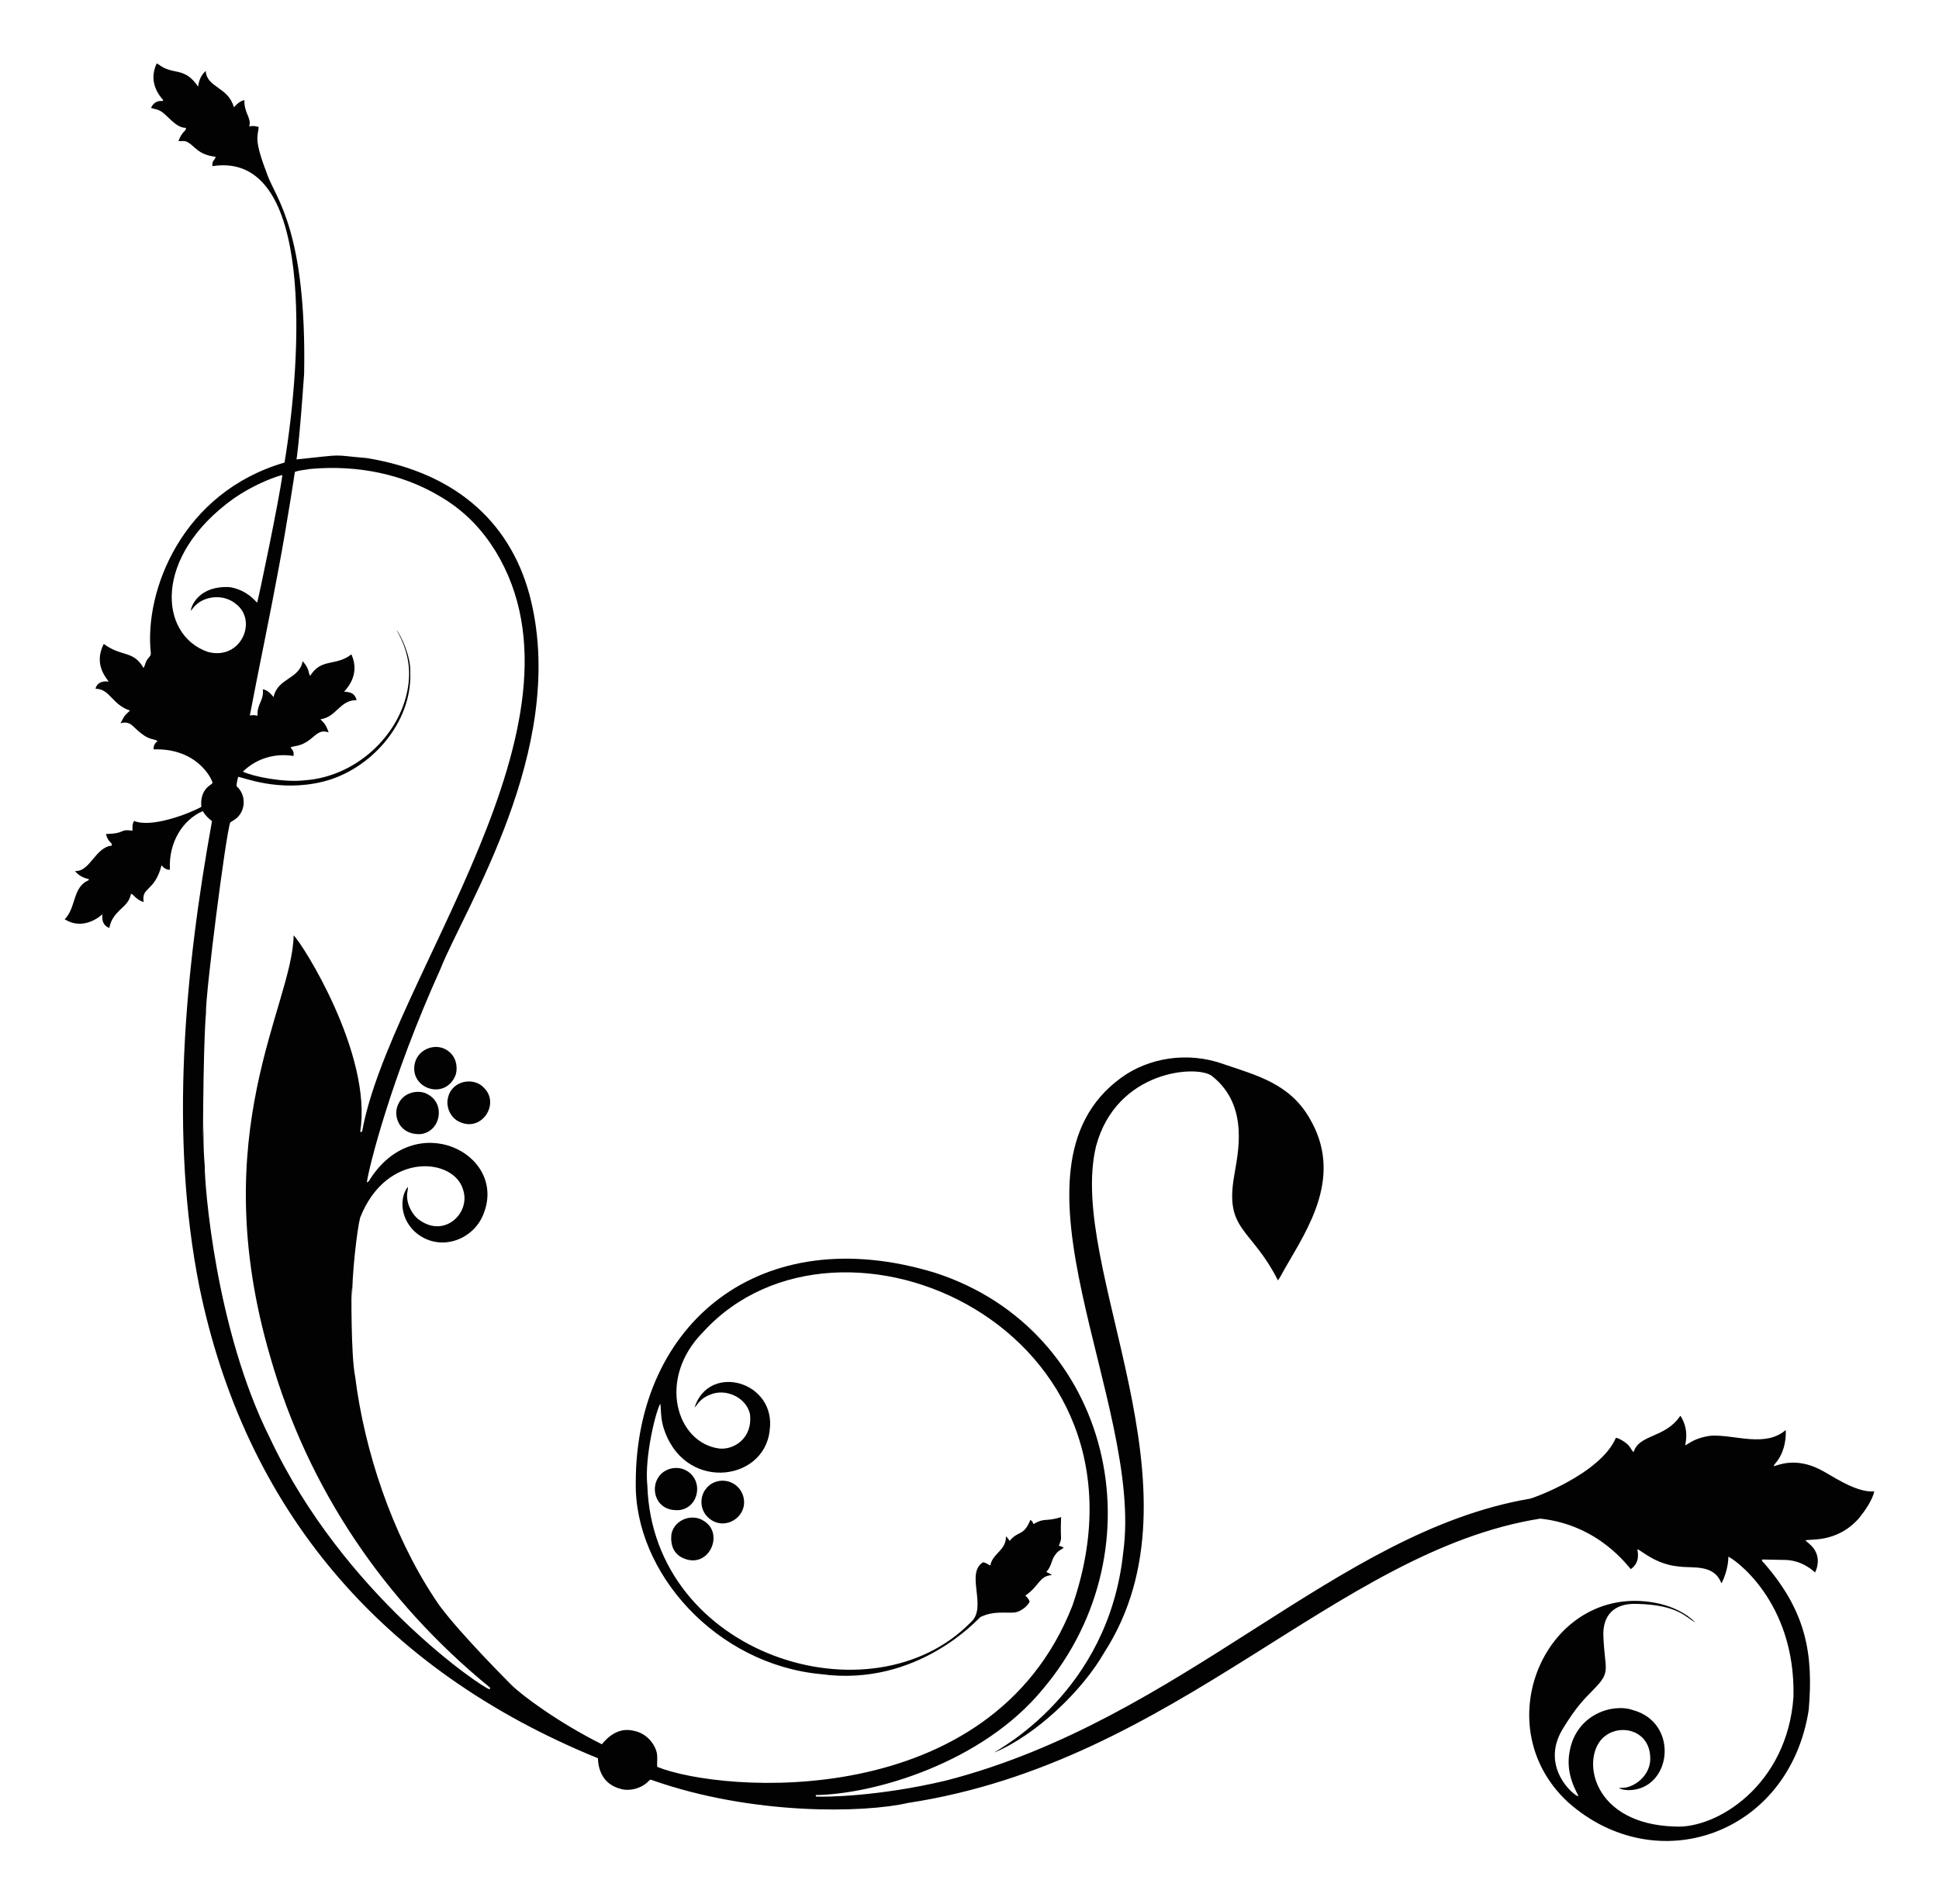 <?xml version="1.0" encoding="UTF-8"?>
<!DOCTYPE svg  PUBLIC '-//W3C//DTD SVG 1.1//EN'  'http://www.w3.org/Graphics/SVG/1.1/DTD/svg11.dtd'>
<svg enable-background="new 0 0 1745.686 1714.417" version="1.1" viewBox="0 0 1745.7 1714.4" xml:space="preserve" xmlns="http://www.w3.org/2000/svg">
<g fill="#020202">
	<path d="m140.89 57.525c0.208-0.72 1.077-0.016 1.461 0.187 13.465 10.65 23.343 1.604 35.963 20.237 0.694-2.737 0.951-8.73 6.888-14.079 1.05 15.263 20.328 14.245 25.349 32.717 2.628-2.82 5.539-5.656 9.468-6.451-0.336 11.94 6.736 16.059 4.329 23.734 2.868-0.794 5.795-0.394 8.588 0.501-1.013 9.449-4.488 11.108 8.018 43.693 7.285 20.042 35.188 50.386 32.861 178.3-4.427 63.865-6.877 77.274-6.877 77.274 46.437-4.819 29.16-4.108 63.146-1.231 83.906 13.653 132.06 61.724 148.01 128.56 32.242 134.47-60.032 276.96-81.613 331.61-44.579 98.432-64.486 178.92-66.212 192.04 0.912-0.368 1.765-0.911 2.218-1.813 40.757-65.841 123.98-24.379 103.07 29.572-9.324 25.088-41.432 35.732-62.517 16.185-13.116-12.684-13.092-30.697-5.912-39.951 0.41 2.218-0.56 4.355-0.592 6.573-0.676 9.638 5.452 19.565 10.95 23.153 22.946 16.775 46.647-6.552 39.349-27.45-8.157-28.214-68.734-34.832-92.568 25.344-2.809 10.742-7.571 51.789-7.202 73.942-0.187-3.694-0.203-7.495-0.624-11.099 0.025 1.49-0.655 61.009 3.316 80.387 8.325 66.682 33.058 141.4 71.287 199.26 12.212 19.921 52.883 61.729 69.064 77.999 9.045 9.16 41.687 33.652 81.773 53.748 1.289-1.338 11.861-16.405 28.756-12.149 13.089 2.44 21.199 15.011 21.042 23.382 0.181 3.028-0.235 6.067 0.011 9.1 58.165 23.545 300.64 41.791 373.76-144.99 86.149-248.98-209.26-381.23-332.3-246.63-42.188 42.406-23.864 100.4 14.708 105.03 12.694 1.23 30.022-9.041 27.343-31.101-3.439-15.249-22.266-23.45-35.969-17.353-9.456 3.636-11.175 9.078-13.935 11.515 13.074-40.73 73.956-23.462 67.63 20.738-5.036 46.918-79.02 55.526-96.039-4.318-2.148-7.636-1.9-18.199-2.308-19.88-3.743 4.899-14.565 48.002-11.755 73.766 5.012 152.72 201.73 214.38 291.08 123.15 15.594-13.455-5.195-44.089 11.179-54.126 2.404 0.272 4.34 1.909 6.483 2.911 1.993-10.938 14.455-13.662 14.101-26.277 1.343 1.157 2.378 2.607 3.343 4.099 8.015-9.703 12.51-3.765 18.659-18.946 1.37 0.906 2.351 2.223 2.74 3.849 10.408-6.13 10.458-1.821 24.917-6.269-0.951 23.772 1.439 16.456-2.031 25.872 1.567 0.165 3.092 0.65 4.329 1.685-2.106 1.669-4.739 2.692-6.419 4.867-5.357 6.069-3.5 10.504-9.169 16.921 1.765 0.794 3.492 1.69 5.081 2.82-11.665 0.676-11.198 9.809-23.974 18.408 1.407 1.557 3.039 3.06 3.758 5.102 0.521 1.398-5.844 9.201-13.637 10.193-8.831 0.688-18.722-1.688-30.696 4.132-1.003 0.453-55.883 63.218-143.11 51.386-94.638-8.707-168.69-91.544-167.07-173 0.194-142.22 111.84-236.68 269.72-188.32 158.77 51.513 204.24 247.56 96.748 374.81-54.165 66.07-151.37 94.629-204.49 95.335 0.075 0.341 0.219 1.029 0.293 1.37 8.01 0.454 55.898 0.057 116.82-14.362 214.5-55.294 350.89-224.01 525.94-253.84 2.848-0.417 63.496-22.315 77.401-54.835 2.053 0.309 3.881 1.365 5.667 2.399 8.012 4.671 7.48 8.364 10.305 10.502 4.739-16.06 27.848-12.531 41.3-31.736 0.282-0.346 0.544-1.034 1.098-0.624 6.18 10.502 5.437 18.516 4.036 26.287 3.32-1.509 9.066-7.089 23.542-8.738 21.518-0.983 48.413 10.882 66.963-5.107 0.464 10.71-2.282 22.033-9.5 30.216-0.528 0.714-1.285 1.434-1.146 2.426 3.715-1.036 19.34-8.182 41.102 2.724 8.938 4.181 32.527 21.563 49.248 19.853-1.662 8.021-8.67 17.877-13.845 24.294-20.547 23.177-45.752 18.024-48.129 20.002 3.327 2.788 6.888 5.571 8.898 9.532 3.289 5.885 2.729 13.312-0.251 19.213-1.125-0.901-11.726-11.666-28.814-11.291 0 0-18.823-0.373-18.824-0.373-0.624 1.583 1.215 2.49 2.031 3.609 37.814 43.511 44.194 81.638 39.898 131.87-17.588 112.67-137.38 153.78-216.86 82.898-76.675-71.266-16.421-200.69 82.344-178.63 11.963 2.857 23.643 8.188 32.477 16.899-8.755-4.43-15.158-15.75-52.745-16.708-20.915-0.753-30.636 10.774-30.099 28.399 1.082 31.583 7.589 32.012-8.7 48.609-9.164 9.429-15.574 15.391-28.228 36.193-20.138 33.944 10.572 59.991 14.543 60.054-0.852-3.008-12.111-19.003-7.981-40.329 5.861-33.553 38.775-43.6 56.797-37.349 42.384 11.373 35.229 71.893-3.796 72.172-2.996-0.176-6.099-0.426-8.738-1.972 2.708-0.229 5.512 0.075 8.14-0.842 10.614-3.081 19.517-12.752 20.141-24.016 1.316-27.591-28.248-34.497-43.038-19.794-19.297 19.519-8.373 77.42 65.604 79.364 37.331 2.102 100.81-37.221 106.4-116.63 2.095-87.059-55.019-125.47-58.663-126.27 0.32 9.385-4.578 21.859-6.259 23.888-6.532-17.591-25.795-13.327-38.309-15.119-21.024-1.86-34.025-14.797-37.328-15.545 0.069 1.38 3.301 11.47-5.821 17.88-1.838-1.167-28.006-39.74-81.603-45.437-184.06 29.272-326.29 218.92-569.23 255.99-38.958 9.026-140.08 11.491-231.06-20.797-1.066-0.608-1.759 0.576-2.484 1.157-6.53 6.865-17.963 9.578-26.112 6.68-20.055-5.637-19.293-26.221-19.474-27.295-196.27-79.97-317.89-225.25-358.84-424.56-27.012-135.59-13.146-283.82 11.371-419.14-3.247-2.554-6.221-5.459-8.327-9.036-17.723 7.715-30.887 27.722-29.555 52.772-3.108 0.192-5.726-1.658-7.517-4.03-6.302 24.342-18.417 19.144-16.094 33.148-9.071-2.874-10.966-10.794-11.894-5.656-2.869 11.217-15.88 12.984-19.075 28.99-8.033-3.288-5.936-11.101-6.243-12.229-1 0.644-16.465 15.316-33.895 4.355 10.495-10.463 6.919-29.155 21.607-35.132 0.011-0.261 0.032-0.784 0.043-1.045-4.739-0.917-9.42-3.337-12.336-7.261 13.46 0.985 18.222-21.536 33.143-22.886 0.336-1.791-1.333-2.809-2.287-4.041-1.61-1.791-2.394-4.116-3.023-6.392 18.999-0.544 10.852-4.605 23.92-3.001-0.192-2.996-0.219-6.131 1.375-8.791 15.072 6.434 48.051-5.832 60.539-12.603 0.076-1.898-1.408-10.414 5.081-17.273 1.487-1.605 3.465-2.634 5.022-4.158 0.153-2.726-13.277-31.761-53.049-30.355-0.245-3.017 1.205-5.832 3.668-7.543-5.814-3.214-7.658 0.796-22.721-13.861-2.852-2.687-7.128-3.508-10.758-2.02 4.521-8.679 3.397-6.322 8.54-11.558-16.469-5.425-17.838-19.566-31.032-19.608 0.965-4.569 5.29-7.512 11.819-6.403-1.837-3.309-13.852-15.323-4.409-33.969 16.476 12.133 26.435 5.424 35.835 21.655 1.317-1.956 1.471-4.409 2.671-6.419 1.098-2.628 4.547-4.286 3.838-7.469-5.881-55.618 28.035-144.12 120.42-171.07 15.319-92.515 27.786-281.27-64.959-266.86 0.075-1.407-0.128-2.943 0.597-4.222 0.672-1.466 2.239-2.474 2.303-4.201-16.371-1.979-18.594-9.876-25.504-13.312-2.431-1.37-5.299-0.682-7.943-0.752 1.21-3.476 2.996-6.813 5.736-9.324 0.837-0.64 1.056-1.669 0.954-2.666-9.409 0.171-16.942-12.233-23.265-15.359-2.495-1.407-5.395-1.685-8.082-2.554 1.327-3.497 4.707-6.371 8.578-6.275 0.821-0.176 2.223 0.416 2.383-0.8-9.349-10.321-11.04-21.678-6.067-32.572m138.27 364.68c-4.547 0.917-9.351 0.981-13.679 2.671 0 0-6.845 45.515-14.687 87.227-8.135 44.115-17.486 88-25.882 132.07 2.308-0.512 4.649-0.325 6.941 0.208-0.619-10.976 5.956-13.448 4.745-23.792 4.222 0.597 7.101 3.956 9.713 7 3.5-17.215 23.363-16.045 26.154-32.328 6.486 7.159 4.802 10.491 6.802 13.184 9.98-16.212 23.158-8.329 37.125-19.32 8.547 19.234-5.415 31.703-6.52 33.692 5.308 0.107 9.521 1.153 11.201 7.517-15.289-0.107-17.788 15.049-32.599 17.278 3.188 3.461 4.289 3.398 7.405 11.67-4.105-0.932-6.874-1.917-13.376 3.684-10.984 9.856-16.285 7.919-21.004 9.937 3.111 3.893 2.731 3.182 2.857 7.735-15.55-2.607-32.645 1.385-45.708 14.079 8.916 4.327 36.501 9.968 55.475 7.815 49.348-3.33 91.687-45.696 94.12-92.648 1.24-23.734-10.964-41.691-11.344-42.691 4.172 4.799 13.115 24.005 12.485 38.389 1.56 45.562-35.895 87.786-78.921 98.225-39.654 9.675-71.545-4.06-76.064-4.393-2.669 11.25-1.253 7.351 1.562 11.766 4.942 6.818 4.489 17.081-1.04 23.441-2.031 2.538-4.905 4.094-7.613 5.779-3.885 9.39-22.457 154.97-21.884 171.73 0 0-2.364 21.332-2.719 116.77 0.016-5.885 0.554-11.75 0.517-17.635 0.211 5.707-0.594 17.682 1.088 38.549-0.18 15.791 9.345 146.58 58.85 245.26 66.095 140.35 190.66 224.26 197.43 225.79 0.912-0.576 0.981-1.162 0.197-1.77-94.857-77.545-163.48-178.88-197.27-296.78-59.734-203.05 19.968-316.95 20.828-380.15 7.565 6.666 71.202 107.12 59.916 176.91 0.426-0.037 1.285-0.112 1.711-0.149 24.762-137.72 214.91-367.74 120.07-522.82-11.03-17.705-26.708-36.407-53.06-51.04-30.2-17.329-69.588-26.904-113.82-22.859m-69.25 26.933c-72.387 52.08-66.905 122.5-22.849 137.76 29.975 8.066 45.469-28.405 24.992-43.432-10.118-8.258-26.085-7.581-35.707 1.135-1.743 1.557-2.964 3.577-4.569 5.267 0.319-4.93 8.199-23.147 35.649-21.212 15.474 2.978 21.983 12.261 24.107 13.861 1.573-5.247 19.503-91.027 22.705-114.83-3.187 0.499-23.562 6.97-44.328 21.457z"/>
	<path d="m405.04 947.55c7.102 6.255 6.937 16.969 4.633 21.586-9.933 21.814-41.61 10.525-36.123-12.139 3.264-13.452 20.927-19.329 31.49-9.447z"/>
	<path d="m1101.6 958.08c29.331 9.983 58.823 17.376 76.788 47.681 31.647 52.367-0.473 99.709-21.612 136.35-2.09 3.556-3.769 7.373-6.248 10.683-24.194-47.869-48.228-44.46-39.279-94.69 2.87-18.731 14.13-62.27-20.034-89.263-12.78-10.297-86.035-5.835-104.47 63.269-26.418 110.26 102.69 308.32 7.314 455.91-19.516 34.073-61.117 74.057-98.875 89.871 2.694-2.685 102.72-53.385 116.06-180.09 18.777-134.92-116.71-344.18-1.797-427.48 23.89-17.428 58.898-24.162 92.153-12.246z"/>
	<path d="m435.63 979.34c14.547 13.966-1.299 39.316-20.7 31.267-8.892-3.156-13.967-13.626-11.499-22.63 3.598-15.332 23.265-18.495 32.199-8.637z"/>
	<path d="m385.35 985.41c15.796 8.566 11.457 33.081-6.259 35.665-19.74 1.165-25.531-16.322-20.743-26.463 4.904-12.013 19.645-13.87 27.002-9.202z"/>
	<path d="m617.08 1323.6c16.603 8.328 12.718 33.243-4.958 35.964-21.526 2.041-27.447-19.158-18.621-30.59 5.75-7.307 15.999-9.18 23.579-5.374z"/>
	<path d="m668.44 1345.1c7.058 17.777-12.497 32.877-27.498 23.803-11.267-7.004-11.34-20.388-5.923-27.705 8.189-12.002 27.376-10.501 33.421 3.902z"/>
	<path d="m633.97 1369.6c18.106 11.257 4.561 42.278-17.491 33.852-8.343-3.013-13.425-10.297-11.931-22.55 2.974-13.211 19.236-18.547 29.422-11.302z"/>
</g>
</svg>
